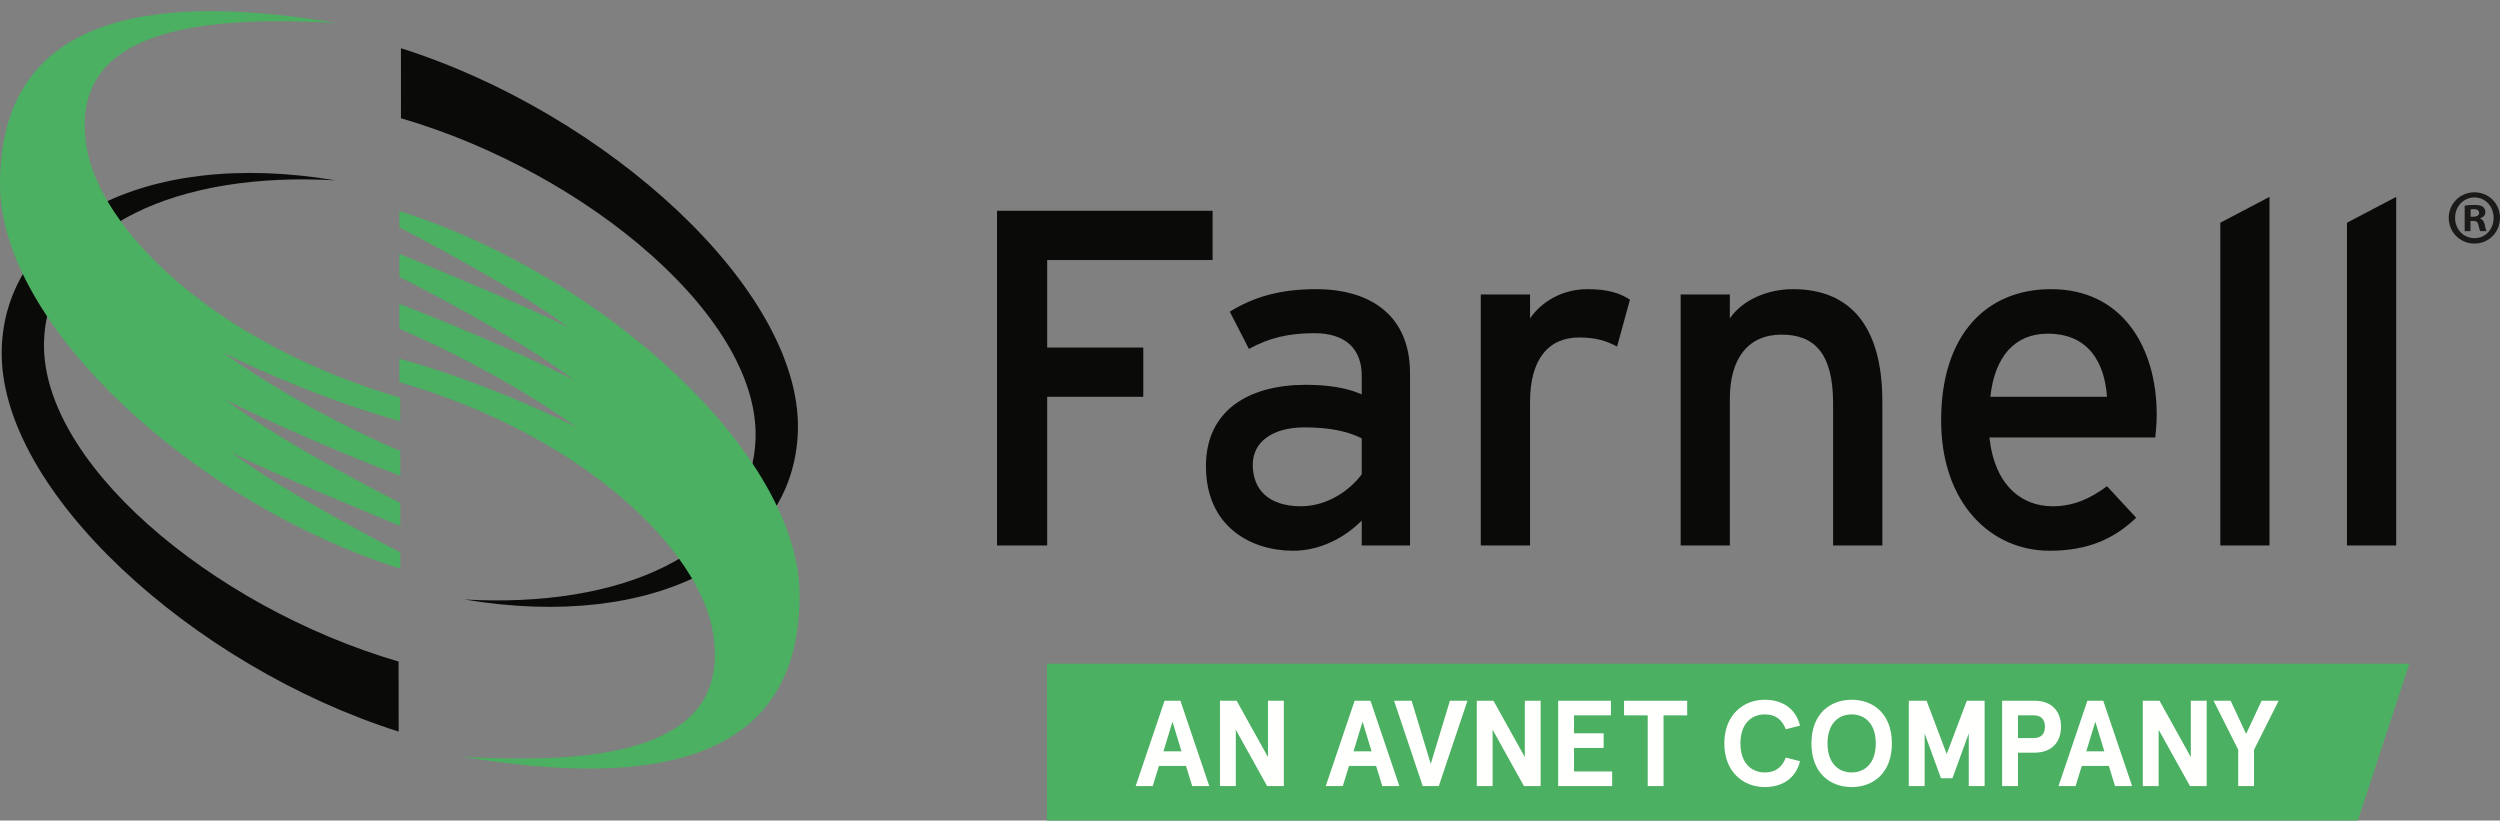 <?xml version="1.0" encoding="UTF-8" standalone="no"?>
<svg width="195px" height="64px" viewBox="0 0 195 64" version="1.1" xmlns="http://www.w3.org/2000/svg" xmlns:xlink="http://www.w3.org/1999/xlink">
    <rect x="0" y="0" width="195" height="64" fill="#808080" stroke="none"/>
    <!-- Generator: Sketch 50.2 (55047) - http://www.bohemiancoding.com/sketch -->
    <title>Group 2</title>
    <desc>Created with Sketch.</desc>
    <defs></defs>
    <g id="Page-1" stroke="none" stroke-width="1" fill="none" fill-rule="evenodd">
        <g id="Group-2">
            <g id="farnell-logo" fill-rule="nonzero">
                <polyline id="Fill-1" fill="#0A0B09" points="81.681 20.282 81.681 27.108 89.177 27.108 89.177 30.95 81.681 30.95 81.681 42.547 77.769 42.547 77.769 16.44 94.583 16.44 94.583 20.282 81.681 20.282"></polyline>
                <path d="M106.215,34.191 C105.173,33.671 103.828,33.336 101.741,33.336 C99.28,33.336 97.715,34.454 97.715,36.246 C97.715,38.183 98.948,39.488 101.483,39.488 C103.533,39.488 105.321,38.222 106.215,36.992 L106.215,34.191 Z M106.215,42.547 L106.215,40.607 C104.876,41.949 102.973,42.958 100.85,42.958 C97.679,42.958 94.063,41.167 94.063,36.356 C94.063,31.994 97.416,30.015 101.855,30.015 C103.682,30.015 105.137,30.276 106.215,30.763 L106.215,29.308 C106.215,27.182 104.913,25.988 102.525,25.988 C100.512,25.988 98.948,26.361 97.416,27.219 L95.925,24.31 C97.79,23.153 99.88,22.554 102.636,22.554 C106.999,22.554 109.982,24.682 109.982,29.12 L109.982,42.547 L106.215,42.547 Z" id="Fill-2" fill="#0A0B09"></path>
                <path d="M126.131,27.032 C125.309,26.584 124.45,26.323 123.182,26.323 C120.758,26.323 119.344,28.039 119.344,31.36 L119.344,42.547 L115.501,42.547 L115.501,22.966 L119.344,22.966 L119.344,24.832 C120.235,23.526 121.876,22.554 123.814,22.554 C125.383,22.554 126.351,22.855 127.135,23.377 L126.131,27.032" id="Fill-3" fill="#0A0B09"></path>
                <path d="M142.982,42.547 L142.982,31.47 C142.982,27.516 141.492,26.101 138.955,26.101 C136.383,26.101 134.928,27.928 134.928,31.098 L134.928,42.547 L131.09,42.547 L131.09,22.966 L134.928,22.966 L134.928,24.832 C135.898,23.416 137.837,22.554 139.851,22.554 C144.399,22.554 146.823,25.54 146.823,31.322 L146.823,42.547 L142.982,42.547" id="Fill-4" fill="#0A0B09"></path>
                <path d="M159.724,26.026 C157.151,26.026 155.585,27.815 155.248,30.95 L164.346,30.95 C164.159,28.263 162.891,26.026 159.724,26.026 Z M168.112,34.12 L155.173,34.12 C155.585,37.885 157.711,39.488 160.098,39.488 C161.736,39.488 163.042,38.893 164.346,37.924 L166.623,40.384 C164.905,42.027 162.855,42.958 159.87,42.958 C155.285,42.958 151.408,39.265 151.408,32.776 C151.408,26.136 154.911,22.554 159.982,22.554 C165.539,22.554 168.225,27.071 168.225,32.366 C168.225,33.075 168.151,33.709 168.112,34.12 Z" id="Fill-5" fill="#0A0B09"></path>
                <polyline id="Fill-6" fill="#0A0B09" points="173.185 42.547 173.185 17.372 177.021 15.357 177.021 42.547 173.185 42.547"></polyline>
                <polyline id="Fill-7" fill="#0A0B09" points="183.063 42.547 183.063 17.372 186.903 15.357 186.903 42.547 183.063 42.547"></polyline>
                <path d="M31.089,51.601 C16.479,47.328 2.78,35.801 3.454,26.244 C4.06,17.554 14.095,13.361 26.165,14.067 C11.134,11.541 0.381,17.542 0.135,27.254 C-0.143,38.247 15.111,52.008 31.096,57.064 L31.089,51.601" id="Fill-9" fill="#0A0B09"></path>
                <path d="M31.225,43.09 C31.225,43.09 21.728,38.19 18.038,35.267 C20.467,36.618 31.225,41.027 31.225,41.027 L31.225,39.228 C31.225,39.228 22.446,34.863 17.588,31.175 C23.93,34.367 31.225,37.11 31.225,37.11 L31.218,35.181 C31.218,35.181 23.93,32.167 17.365,27.487 C25.147,31.311 31.218,32.842 31.218,32.842 L31.218,31.022 C16.604,26.746 7.692,17.779 6.726,11.324 C5.462,2.815 14.222,1.091 26.288,1.798 C11.259,-0.729 0,1.418 0,14.378 C0,25.373 15.237,39.309 31.225,44.355 L31.225,43.09" id="Fill-10" fill="#4BB061"></path>
                <path d="M31.275,9.222 C45.895,13.497 59.588,25.024 58.915,34.577 C58.306,43.272 48.28,47.46 36.205,46.758 C51.24,49.28 61.989,43.285 62.237,33.567 C62.513,22.577 47.26,8.815 31.273,3.762 L31.275,9.222" id="Fill-12" fill="#0A0B09"></path>
                <path d="M31.15,17.732 C31.15,17.732 40.644,22.634 44.332,25.555 C41.902,24.202 31.15,19.8 31.15,19.8 L31.15,21.599 C31.15,21.599 39.921,25.96 44.775,29.647 C38.437,26.454 31.15,23.708 31.15,23.708 L31.15,25.646 C31.15,25.646 38.437,28.658 45.004,33.336 C37.227,29.515 31.15,27.985 31.15,27.985 L31.15,29.805 C45.764,34.079 54.677,43.047 55.64,49.498 C56.908,58.008 48.148,59.731 36.082,59.022 C51.112,61.546 62.369,59.41 62.369,46.446 C62.369,35.452 47.126,21.517 31.15,16.463 L31.15,17.732" id="Fill-13" fill="#4BB061"></path>
                <polygon id="Fill-14" fill="#4BB061" points="81.664 64 183.915 64 187.927 51.773 81.664 51.773"></polygon>
                <path d="M90.75,58.605 L92.156,58.605 L91.454,56.294 L90.75,58.605 Z M92.508,59.745 L90.398,59.745 L89.912,61.315 L88.581,61.315 L90.835,54.657 L92.071,54.657 L94.324,61.315 L92.993,61.315 L92.508,59.745 Z" id="Fill-15" fill="#FFFFFE"></path>
                <polyline id="Fill-16" fill="#FFFFFE" points="100.138 54.657 100.138 61.315 98.836 61.315 96.393 56.921 96.393 61.315 95.156 61.315 95.156 54.657 96.459 54.657 98.902 59.051 98.902 54.657 100.138 54.657"></polyline>
                <path d="M105.575,58.605 L106.983,58.605 L106.279,56.294 L105.575,58.605 Z M107.335,59.745 L105.223,59.745 L104.739,61.315 L103.408,61.315 L105.661,54.657 L106.897,54.657 L109.151,61.315 L107.82,61.315 L107.335,59.745 Z" id="Fill-17" fill="#FFFFFE"></path>
                <polyline id="Fill-18" fill="#FFFFFE" points="110.972 61.315 108.738 54.657 110.107 54.657 111.599 59.584 113.093 54.657 114.462 54.657 112.226 61.315 110.972 61.315"></polyline>
                <polyline id="Fill-19" fill="#FFFFFE" points="120.17 54.657 120.17 61.315 118.868 61.315 116.424 56.921 116.424 61.315 115.188 61.315 115.188 54.657 116.491 54.657 118.935 59.051 118.935 54.657 120.17 54.657"></polyline>
                <polyline id="Fill-20" fill="#FFFFFE" points="125.654 54.657 125.654 55.798 122.774 55.798 122.774 57.197 125.084 57.197 125.084 58.339 122.774 58.339 122.774 60.174 125.749 60.174 125.749 61.315 121.537 61.315 121.537 54.657 125.654 54.657"></polyline>
                <polyline id="Fill-21" fill="#FFFFFE" points="126.676 54.657 131.601 54.657 131.601 55.798 129.757 55.798 129.757 61.315 128.521 61.315 128.521 55.798 126.676 55.798 126.676 54.657"></polyline>
                <path d="M139.29,56.883 C139.033,56.207 138.567,55.723 137.645,55.723 C136.618,55.723 135.753,56.445 135.753,57.987 C135.753,59.527 136.618,60.25 137.645,60.25 C138.567,60.25 139.033,59.765 139.29,59.09 L140.402,59.375 C140.089,60.65 139.09,61.391 137.645,61.391 C135.981,61.391 134.497,60.211 134.497,57.987 C134.497,55.761 135.981,54.581 137.645,54.581 C139.09,54.581 140.089,55.324 140.402,56.598 L139.29,56.883" id="Fill-22" fill="#FFFFFE"></path>
                <path d="M142.546,57.987 C142.546,59.565 143.431,60.25 144.43,60.25 C145.428,60.25 146.311,59.565 146.311,57.987 C146.311,56.408 145.428,55.723 144.43,55.723 C143.431,55.723 142.546,56.408 142.546,57.987 Z M147.567,57.987 C147.567,60.298 146.113,61.391 144.43,61.391 C142.747,61.391 141.292,60.298 141.292,57.987 C141.292,55.676 142.747,54.581 144.43,54.581 C146.113,54.581 147.567,55.676 147.567,57.987 Z" id="Fill-23" fill="#FFFFFE"></path>
                <polyline id="Fill-24" fill="#FFFFFE" points="148.886 54.657 150.274 54.657 151.843 58.815 153.412 54.657 154.8 54.657 154.8 61.315 153.564 61.315 153.564 57.206 152.289 60.707 151.397 60.707 150.122 57.206 150.122 61.315 148.886 61.315 148.886 54.657"></polyline>
                <path d="M159.504,56.683 C159.504,56.075 159.17,55.798 158.629,55.798 L157.402,55.798 L157.402,57.568 L158.629,57.568 C159.17,57.568 159.504,57.293 159.504,56.683 Z M157.402,58.709 L157.402,61.315 L156.166,61.315 L156.166,54.657 L158.676,54.657 C160.084,54.657 160.759,55.523 160.759,56.683 C160.759,57.843 160.084,58.709 158.676,58.709 L157.402,58.709 Z" id="Fill-25" fill="#FFFFFE"></path>
                <path d="M162.731,58.605 L164.138,58.605 L163.435,56.294 L162.731,58.605 Z M164.49,59.745 L162.379,59.745 L161.895,61.315 L160.562,61.315 L162.817,54.657 L164.052,54.657 L166.305,61.315 L164.974,61.315 L164.49,59.745 Z" id="Fill-26" fill="#FFFFFE"></path>
                <polyline id="Fill-27" fill="#FFFFFE" points="172.121 54.657 172.121 61.315 170.819 61.315 168.375 56.921 168.375 61.315 167.139 61.315 167.139 54.657 168.442 54.657 170.884 59.051 170.884 54.657 172.121 54.657"></polyline>
                <polyline id="Fill-28" fill="#FFFFFE" points="173.99 54.657 175.197 57.245 176.405 54.657 177.736 54.657 175.815 58.481 175.815 61.315 174.58 61.315 174.58 58.481 172.659 54.657 173.99 54.657"></polyline>
            </g>
            <g id="Group" transform="translate(191, 15)" fill="#1B1A19">
                <path d="M1.709,1.903 L1.922,1.903 C2.172,1.903 2.373,1.818 2.373,1.612 C2.373,1.431 2.243,1.31 1.958,1.31 C1.838,1.31 1.756,1.321 1.709,1.334 L1.709,1.903 Z M1.697,3.03 L1.245,3.03 L1.245,1.043 C1.423,1.006 1.673,0.983 1.994,0.983 C2.361,0.983 2.528,1.043 2.669,1.128 C2.776,1.212 2.86,1.37 2.86,1.563 C2.86,1.782 2.693,1.951 2.456,2.024 L2.456,2.049 C2.646,2.121 2.754,2.267 2.813,2.533 C2.872,2.836 2.906,2.958 2.954,3.03 L2.469,3.03 C2.409,2.958 2.373,2.775 2.313,2.545 C2.278,2.327 2.159,2.231 1.91,2.231 L1.697,2.231 L1.697,3.03 Z M0.497,1.988 C0.497,2.873 1.138,3.576 2.016,3.576 C2.872,3.576 3.502,2.873 3.502,2 C3.502,1.115 2.872,0.401 2.006,0.401 C1.138,0.401 0.497,1.115 0.497,1.988 Z M4,1.988 C4,3.115 3.132,4 2.006,4 C0.891,4 0,3.115 0,1.988 C0,0.885 0.891,0 2.006,0 C3.132,0 4,0.885 4,1.988 Z" id="Fill-29"></path>
            </g>
        </g>
    </g>
</svg>